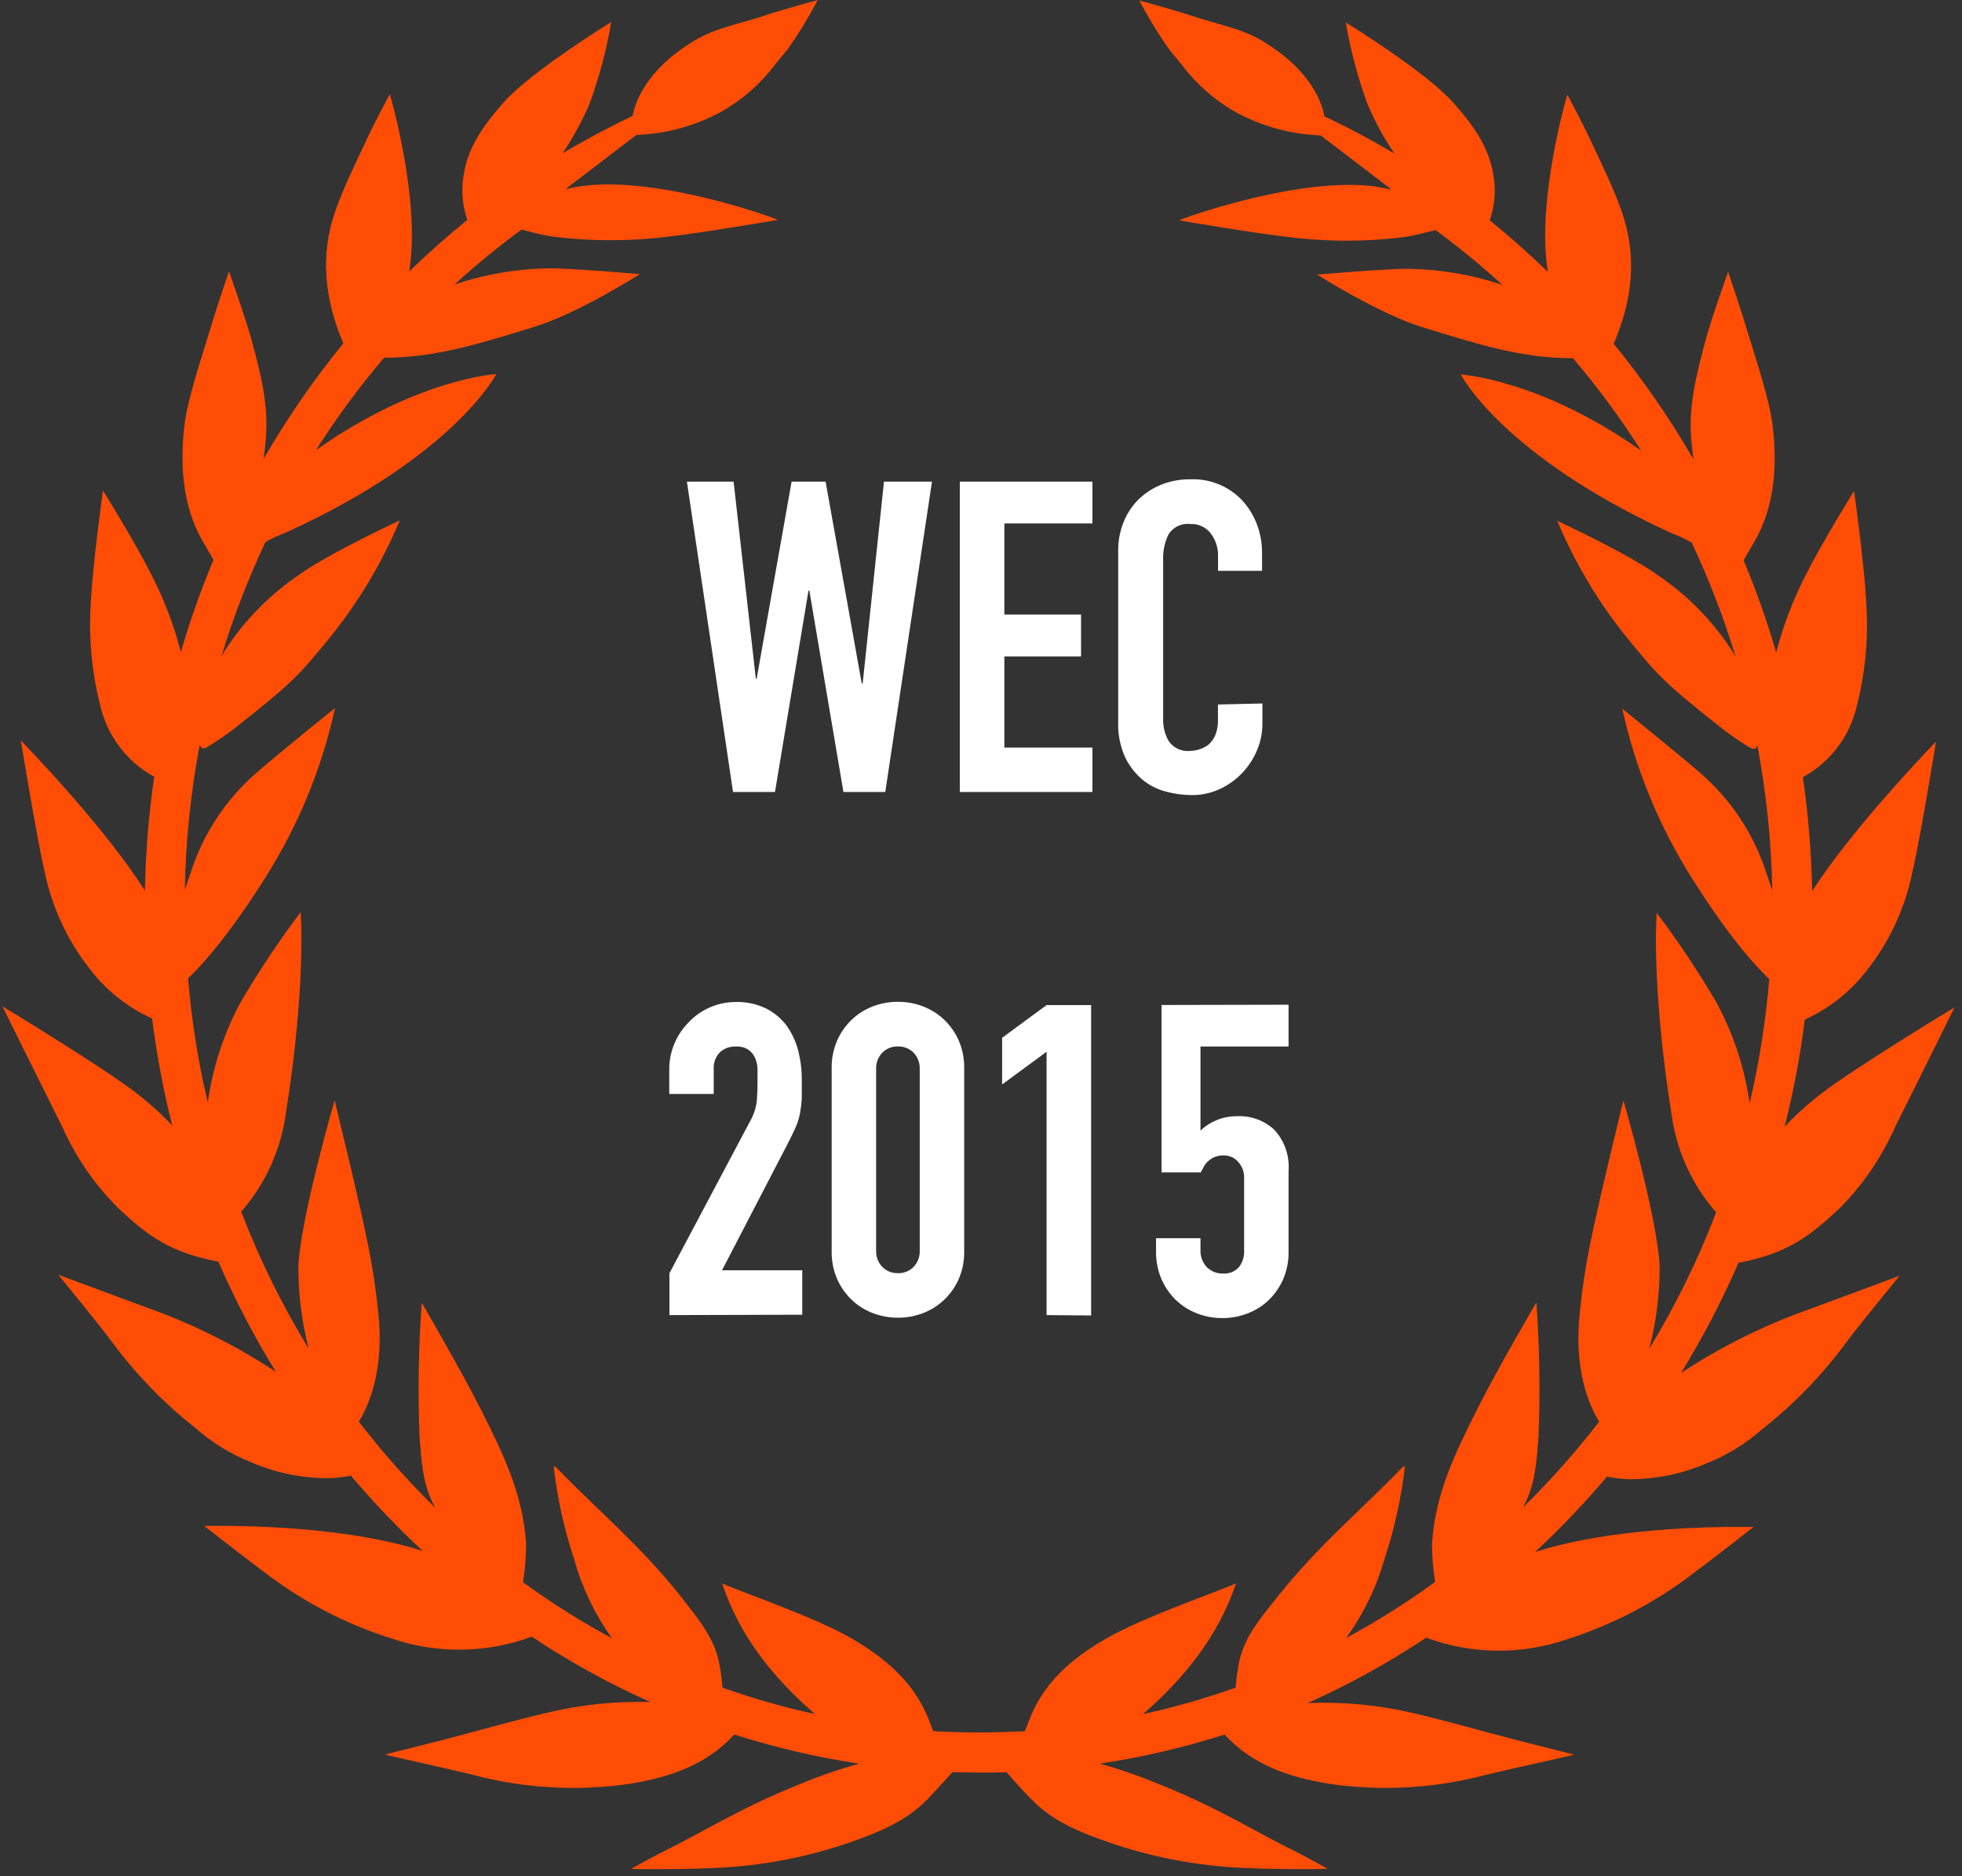 <svg width="115" height="110" viewBox="0 0 115 110" fill="none" xmlns="http://www.w3.org/2000/svg">
<rect x="0" y="0" width="115" height="110" fill="#333333" stroke="none"/>
<path d="M54.627 28.237L51.889 46.433H49.437L47.439 34.625H47.389L45.424 46.433H42.966L40.262 28.237H42.999L44.302 39.788H44.351L46.399 28.237H48.391L50.51 40.067H50.565L51.813 28.237H54.627Z" fill="white"/>
<path d="M56.258 46.433V28.237H64.031V30.689H58.869V36.032H63.364V38.485H58.869V43.828H64.031V46.433H56.258Z" fill="white"/>
<path d="M73.995 41.244V42.399C73.999 42.946 73.891 43.488 73.677 43.992C73.468 44.489 73.169 44.943 72.796 45.333C72.42 45.726 71.972 46.044 71.477 46.269C70.961 46.504 70.4 46.622 69.834 46.614C69.326 46.611 68.819 46.541 68.329 46.406C67.82 46.275 67.347 46.032 66.944 45.694C66.519 45.33 66.176 44.88 65.937 44.375C65.652 43.729 65.517 43.027 65.542 42.322V32.271C65.538 31.709 65.642 31.151 65.849 30.629C66.045 30.132 66.339 29.679 66.714 29.299C67.101 28.919 67.558 28.62 68.061 28.417C68.609 28.198 69.195 28.09 69.785 28.1C70.34 28.078 70.892 28.174 71.407 28.381C71.922 28.587 72.388 28.9 72.774 29.299C73.154 29.704 73.453 30.177 73.655 30.695C73.872 31.251 73.98 31.844 73.973 32.441V33.465H71.394V32.594C71.406 32.116 71.253 31.648 70.962 31.269C70.824 31.09 70.645 30.947 70.44 30.852C70.236 30.756 70.011 30.712 69.785 30.722C69.535 30.689 69.28 30.729 69.052 30.835C68.823 30.942 68.629 31.111 68.493 31.324C68.264 31.796 68.155 32.317 68.176 32.84V42.147C68.16 42.614 68.28 43.076 68.52 43.477C68.661 43.669 68.849 43.82 69.066 43.916C69.283 44.012 69.522 44.049 69.758 44.025C69.944 44.02 70.128 43.989 70.305 43.931C70.504 43.87 70.69 43.772 70.853 43.641C71.018 43.488 71.149 43.302 71.236 43.094C71.347 42.81 71.399 42.506 71.389 42.202V41.304L73.995 41.244Z" fill="white"/>
<path d="M39.238 77.101V74.648L43.941 65.78C44.152 65.422 44.292 65.025 44.351 64.614C44.384 64.285 44.401 63.869 44.401 63.376C44.401 63.157 44.401 62.922 44.401 62.676C44.396 62.451 44.348 62.23 44.258 62.024C44.174 61.835 44.042 61.671 43.875 61.548C43.655 61.407 43.396 61.34 43.136 61.356C42.792 61.34 42.455 61.46 42.2 61.69C42.075 61.817 41.979 61.968 41.916 62.134C41.852 62.3 41.824 62.477 41.833 62.654V64.137H39.227V62.709C39.224 62.182 39.328 61.66 39.534 61.176C39.732 60.708 40.018 60.282 40.377 59.922C40.724 59.557 41.141 59.265 41.603 59.063C42.087 58.852 42.608 58.744 43.136 58.745C43.741 58.729 44.341 58.857 44.888 59.117C45.365 59.355 45.781 59.7 46.103 60.125C46.415 60.566 46.645 61.059 46.782 61.581C46.927 62.15 46.999 62.735 46.995 63.322C46.995 63.765 46.995 64.132 46.995 64.416C46.978 64.703 46.943 64.988 46.891 65.27C46.838 65.553 46.752 65.829 46.634 66.092C46.519 66.36 46.355 66.694 46.152 67.088L42.32 74.473H47.023V77.079L39.238 77.101Z" fill="white"/>
<path d="M48.747 62.654C48.734 62.09 48.843 61.53 49.065 61.011C49.267 60.548 49.559 60.13 49.924 59.78C50.28 59.44 50.701 59.176 51.161 59.002C51.63 58.823 52.127 58.732 52.628 58.734C53.132 58.731 53.631 58.822 54.101 59.002C54.561 59.177 54.981 59.442 55.338 59.78C55.703 60.13 55.995 60.548 56.198 61.011C56.42 61.53 56.528 62.09 56.515 62.654V73.34C56.527 73.903 56.419 74.463 56.198 74.982C55.995 75.443 55.703 75.86 55.338 76.208C54.981 76.546 54.561 76.811 54.101 76.986C53.631 77.166 53.132 77.257 52.628 77.254C52.127 77.256 51.63 77.165 51.161 76.986C50.701 76.812 50.28 76.548 49.924 76.208C49.56 75.86 49.268 75.443 49.065 74.982C48.844 74.463 48.736 73.903 48.747 73.34V62.654ZM51.353 73.34C51.348 73.511 51.377 73.681 51.438 73.841C51.499 74 51.591 74.146 51.709 74.27C51.828 74.393 51.971 74.489 52.13 74.553C52.288 74.617 52.458 74.648 52.628 74.643C52.8 74.648 52.971 74.618 53.13 74.554C53.289 74.49 53.434 74.393 53.554 74.27C53.671 74.146 53.763 74 53.824 73.841C53.885 73.681 53.914 73.511 53.909 73.34V62.654C53.914 62.483 53.885 62.313 53.824 62.153C53.763 61.993 53.671 61.847 53.554 61.723C53.434 61.6 53.289 61.504 53.13 61.44C52.971 61.376 52.8 61.345 52.628 61.351C52.458 61.346 52.288 61.376 52.13 61.44C51.971 61.504 51.828 61.601 51.709 61.723C51.591 61.847 51.499 61.993 51.438 62.153C51.377 62.313 51.348 62.483 51.353 62.654V73.34Z" fill="white"/>
<path d="M61.344 77.101V61.663L58.738 63.579V60.842L61.344 58.926H63.955V77.123L61.344 77.101Z" fill="white"/>
<path d="M75.528 58.904V61.356H70.365V66.283C70.632 66.027 70.944 65.823 71.285 65.681C71.682 65.515 72.109 65.433 72.539 65.44C72.934 65.424 73.33 65.487 73.701 65.625C74.072 65.763 74.412 65.974 74.701 66.245C74.996 66.57 75.222 66.951 75.364 67.367C75.506 67.782 75.562 68.222 75.528 68.659V73.362C75.539 73.925 75.431 74.485 75.21 75.004C75.007 75.464 74.717 75.88 74.356 76.23C73.997 76.568 73.575 76.833 73.113 77.008C72.645 77.188 72.148 77.278 71.646 77.276C71.143 77.278 70.644 77.188 70.174 77.008C69.714 76.833 69.294 76.568 68.936 76.23C68.574 75.882 68.284 75.465 68.082 75.004C67.86 74.486 67.75 73.926 67.76 73.362V72.595H70.365V73.258C70.354 73.446 70.382 73.635 70.446 73.813C70.51 73.991 70.609 74.154 70.738 74.292C70.864 74.416 71.014 74.513 71.178 74.577C71.343 74.641 71.519 74.671 71.696 74.665C71.864 74.675 72.032 74.648 72.189 74.587C72.346 74.525 72.488 74.43 72.604 74.309C72.831 74.026 72.944 73.669 72.922 73.307V69.042C72.93 68.703 72.806 68.373 72.577 68.123C72.469 67.996 72.333 67.896 72.181 67.829C72.028 67.763 71.862 67.732 71.696 67.74C71.507 67.737 71.32 67.776 71.148 67.855C71.007 67.922 70.877 68.013 70.765 68.123C70.67 68.219 70.593 68.329 70.535 68.451L70.382 68.736H68.082V58.92L75.528 58.904Z" fill="white"/>
<path d="M98.531 80.495C99.808 78.418 100.936 76.254 101.908 74.019H101.985C104.815 73.471 106.102 72.436 107.766 70.898C109.145 69.524 110.258 67.908 111.051 66.13C112.885 62.457 114.56 59.063 114.56 59.063C114.56 59.063 108.625 62.659 106.726 64.137C105.967 64.719 105.257 65.362 104.602 66.059C105.126 63.991 105.521 61.892 105.784 59.774C107.175 59.148 108.393 58.196 109.337 56.999C110.696 55.315 111.634 53.331 112.074 51.212C112.54 49.253 113.476 43.483 113.476 43.483C113.476 43.483 108.62 48.47 106.217 52.253C106.176 50.008 105.994 47.768 105.669 45.547H105.708C106.493 45.11 107.178 44.513 107.718 43.794C108.257 43.076 108.639 42.251 108.839 41.375C109.338 39.409 109.523 37.377 109.386 35.353C109.304 33.322 108.675 28.784 108.675 28.784C108.675 28.784 106.852 31.707 105.828 33.738C105.089 35.177 104.513 36.694 104.109 38.26C103.576 36.422 102.938 34.617 102.199 32.852C102.412 32.479 102.604 32.14 102.806 31.8C104.071 29.66 104.164 27.169 103.901 24.957C103.72 23.425 102.938 21.125 102.292 19.002C101.991 18 101.29 15.936 101.29 15.936C101.29 15.936 100.31 18.673 99.976 19.927C99.429 21.969 98.969 23.759 99.127 25.735C99.16 26.134 99.204 26.534 99.259 26.928C97.886 24.549 96.322 22.284 94.584 20.157C95.679 17.627 95.985 15.016 95.038 12.35C94.524 10.899 93.828 9.514 93.177 8.118C92.783 7.259 91.863 5.546 91.863 5.546C91.863 5.546 90.024 11.797 90.73 15.947C89.635 14.885 88.502 13.877 87.319 12.919C87.615 12.071 87.688 11.161 87.533 10.275C87.281 8.589 86.279 7.243 85.162 6C83.52 4.161 78.883 1.319 78.883 1.319C79.162 2.959 79.591 4.57 80.164 6.131C80.597 7.138 81.123 8.102 81.736 9.011C80.407 8.212 79.037 7.482 77.624 6.821C77.52 6.175 76.951 4.166 73.978 2.392C72.758 1.659 71.301 1.412 69.949 0.958C68.953 0.624 66.78 0.027 66.78 0.027C67.312 1.043 67.912 2.021 68.575 2.956C68.811 3.235 69.03 3.504 69.249 3.772C70.101 4.913 71.18 5.865 72.418 6.569C73.954 7.406 75.663 7.875 77.411 7.938L81.434 11.014C81.468 11.047 81.499 11.082 81.528 11.118C81.107 11.01 80.679 10.935 80.246 10.894C75.747 10.45 69.128 12.865 69.123 12.919C69.418 12.974 73.551 13.675 75.456 13.888C77.755 14.184 80.083 14.184 82.382 13.888C82.929 13.801 83.476 13.653 84.144 13.489C85.507 14.49 86.815 15.563 88.064 16.702C86.298 16.11 84.452 15.793 82.59 15.761C81.407 15.733 77.208 16.1 77.208 16.1C77.208 16.1 80.832 18.41 83.438 19.204C86.394 20.102 89.088 21.011 92.197 21C93.654 22.711 94.989 24.522 96.193 26.419C90.232 22.209 85.622 21.958 85.622 21.958C85.622 21.958 88.069 26.731 97.989 31.264C98.392 31.414 98.782 31.598 99.155 31.811C100.178 33.979 101.039 36.218 101.733 38.512C101.607 38.298 101.481 38.085 101.345 37.883C100.22 36.232 98.792 34.81 97.135 33.695C95.361 32.43 91.277 30.536 91.277 30.536C92.341 33.078 93.771 35.452 95.52 37.581C97.097 39.47 97.332 39.881 100.994 42.755C101.46 43.121 101.958 43.444 102.456 43.762C102.779 43.959 102.916 43.97 103.003 43.685C103.535 46.497 103.828 49.348 103.879 52.209L103.534 51.185C102.808 48.915 101.471 46.889 99.669 45.328C98.29 44.129 95.088 41.55 95.088 41.55C95.859 45.072 97.24 48.433 99.166 51.481C101.662 55.444 103.244 56.955 103.704 57.404C103.499 59.854 103.115 62.286 102.554 64.679C102.259 62.598 101.593 60.587 100.589 58.74C99.528 56.937 98.365 55.195 97.108 53.523C97.108 53.523 96.752 57.721 98.011 65.566C98.332 67.611 99.226 69.522 100.589 71.079C99.527 73.858 98.215 76.535 96.669 79.077C97.076 77.504 97.281 75.885 97.277 74.26C97.162 71.418 95.153 64.515 95.153 64.515C95.153 64.515 93.659 70.619 93.221 72.853C92.901 74.401 92.676 75.968 92.547 77.544C92.323 80.736 93.303 82.657 93.735 83.347C92.36 85.128 90.864 86.813 89.257 88.389L89.296 88.318C89.996 87.048 90.067 85.652 90.177 84.245C90.283 81.617 90.241 78.985 90.051 76.362C90.051 76.362 87.801 80.194 86.624 82.542C85.245 85.279 84.128 87.6 83.936 90.475C83.937 91.235 83.997 91.995 84.117 92.746C82.455 93.956 80.714 95.054 78.905 96.031C79.911 94.635 80.669 93.076 81.144 91.421C81.734 89.644 82.138 87.809 82.349 85.947C82.284 85.978 82.223 86.016 82.168 86.062C79.732 88.58 77.312 90.557 74.871 93.628C73.962 94.772 72.993 95.872 72.654 97.334C72.541 97.865 72.464 98.402 72.424 98.943C70.652 99.574 68.841 100.091 67.004 100.493C69.396 98.39 71.383 95.982 72.451 92.829C71.099 93.431 67.042 94.788 64.814 96.08C62.739 97.279 61.097 98.708 60.265 101.007L60.068 101.494C59.181 101.544 58.289 101.571 57.386 101.571C56.482 101.571 55.59 101.544 54.703 101.494C54.632 101.319 54.555 101.133 54.512 101.007C53.674 98.735 52.032 97.306 49.957 96.08C47.729 94.788 43.672 93.431 42.326 92.829C43.377 95.998 45.375 98.407 47.767 100.493C45.93 100.091 44.12 99.574 42.348 98.943C42.307 98.402 42.23 97.865 42.118 97.334C41.778 95.872 40.809 94.772 39.928 93.628C37.486 90.557 35.067 88.58 32.631 86.062C32.575 86.016 32.515 85.978 32.45 85.947C32.66 87.809 33.064 89.644 33.654 91.421C34.12 93.079 34.868 94.644 35.866 96.047C34.057 95.07 32.316 93.973 30.654 92.763C30.774 92.011 30.834 91.252 30.835 90.491C30.649 87.617 29.527 85.285 28.147 82.559C26.97 80.237 24.72 76.378 24.72 76.378C24.53 79.001 24.488 81.633 24.594 84.261C24.704 85.668 24.775 87.064 25.476 88.334C25.486 88.359 25.499 88.383 25.514 88.405C23.905 86.824 22.407 85.134 21.03 83.347C21.463 82.657 22.443 80.741 22.224 77.544C22.091 75.968 21.864 74.402 21.545 72.853C21.107 70.619 19.613 64.515 19.613 64.515C19.613 64.515 17.604 71.418 17.489 74.26C17.485 75.885 17.689 77.504 18.096 79.077C16.535 76.522 15.21 73.831 14.138 71.035C15.502 69.478 16.395 67.567 16.717 65.522C17.976 57.7 17.62 53.479 17.62 53.479C16.362 55.151 15.2 56.893 14.138 58.696C13.133 60.542 12.469 62.554 12.178 64.636C11.613 62.242 11.227 59.811 11.023 57.36C11.483 56.906 13.065 55.4 15.562 51.437C17.488 48.389 18.868 45.029 19.64 41.507C19.64 41.507 16.438 44.085 15.058 45.284C13.25 46.849 11.907 48.881 11.177 51.158L10.832 52.181C10.883 49.321 11.176 46.469 11.708 43.658C11.801 43.943 11.938 43.932 12.255 43.734C12.753 43.417 13.252 43.094 13.717 42.727C17.379 39.853 17.614 39.443 19.191 37.554C20.94 35.424 22.37 33.051 23.434 30.509C23.434 30.509 19.35 32.403 17.576 33.667C15.919 34.783 14.491 36.204 13.366 37.855C13.23 38.058 13.104 38.271 12.978 38.485C13.672 36.191 14.534 33.951 15.556 31.784C15.929 31.57 16.319 31.387 16.722 31.237C26.642 26.731 29.089 21.93 29.089 21.93C29.089 21.93 24.479 22.182 18.518 26.392C19.722 24.494 21.057 22.683 22.514 20.972C25.623 20.972 28.317 20.074 31.273 19.177C33.879 18.383 37.503 16.073 37.503 16.073C37.503 16.073 33.304 15.706 32.121 15.733C30.259 15.765 28.413 16.083 26.647 16.675C27.896 15.535 29.204 14.463 30.567 13.461C31.218 13.626 31.771 13.774 32.33 13.861C34.629 14.157 36.956 14.157 39.255 13.861C41.16 13.648 45.276 12.947 45.588 12.892C45.588 12.837 38.965 10.423 34.465 10.867C34.032 10.908 33.604 10.983 33.184 11.091C33.212 11.054 33.243 11.02 33.277 10.987L37.3 7.91C39.048 7.848 40.757 7.379 42.293 6.542C43.531 5.838 44.61 4.886 45.462 3.744C45.681 3.476 45.901 3.197 46.136 2.929C46.799 1.994 47.399 1.015 47.931 0C47.931 0 45.742 0.597 44.762 0.931C43.41 1.385 41.953 1.631 40.733 2.365C37.76 4.139 37.191 6.148 37.087 6.794C35.68 7.462 34.306 8.195 32.975 8.983C33.588 8.075 34.114 7.111 34.547 6.104C35.12 4.543 35.549 2.932 35.828 1.292C35.828 1.292 31.207 4.133 29.549 5.973C28.454 7.215 27.43 8.562 27.178 10.248C27.023 11.133 27.096 12.043 27.392 12.892C26.209 13.85 25.076 14.857 23.981 15.919C24.687 11.764 22.848 5.518 22.848 5.518C22.848 5.518 21.928 7.232 21.534 8.091C20.883 9.487 20.188 10.872 19.673 12.323C18.726 14.989 19.043 17.6 20.127 20.129C18.389 22.257 16.825 24.521 15.452 26.901C15.507 26.507 15.551 26.107 15.584 25.707C15.742 23.715 15.293 21.941 14.735 19.899C14.401 18.668 13.421 15.908 13.421 15.908C13.421 15.908 12.72 17.972 12.419 18.974C11.773 21.12 10.991 23.397 10.81 24.93C10.558 27.12 10.651 29.633 11.905 31.773C12.107 32.112 12.299 32.452 12.512 32.824C11.773 34.589 11.135 36.395 10.602 38.233C10.198 36.666 9.622 35.15 8.883 33.711C7.859 31.68 6.036 28.757 6.036 28.757C6.036 28.757 5.407 33.273 5.325 35.326C5.188 37.349 5.373 39.382 5.872 41.348C6.072 42.224 6.454 43.048 6.993 43.767C7.533 44.486 8.218 45.083 9.003 45.519H9.042C8.717 47.741 8.535 49.981 8.494 52.225C6.091 48.393 1.224 43.417 1.224 43.417C1.224 43.417 2.16 49.187 2.626 51.147C3.066 53.265 4.005 55.249 5.363 56.933C6.305 58.132 7.524 59.085 8.916 59.709C9.18 61.826 9.574 63.925 10.098 65.993C9.444 65.296 8.733 64.653 7.974 64.072C6.075 62.594 0.14 58.997 0.14 58.997C0.14 58.997 1.816 62.391 3.649 66.064C4.442 67.842 5.555 69.459 6.934 70.832C8.576 72.371 9.885 73.406 12.715 73.953H12.792C13.764 76.188 14.893 78.352 16.169 80.429C13.866 78.906 11.388 77.664 8.79 76.728L3.414 74.736C3.414 74.736 5.856 77.708 6.562 78.672C7.955 80.561 9.596 82.255 11.44 83.708C12.395 84.557 13.489 85.235 14.675 85.712C16.098 86.333 17.633 86.657 19.186 86.664C19.649 86.656 20.111 86.605 20.565 86.511C21.881 88.068 23.288 89.545 24.78 90.934C23.417 90.485 19.936 89.56 13.678 89.462C13.131 89.462 11.97 89.462 11.97 89.462C11.97 89.462 14.445 91.4 15.529 92.199C17.761 93.91 20.275 95.218 22.957 96.064C25.626 96.971 28.526 96.933 31.169 95.954C33.374 97.423 35.698 98.705 38.116 99.786C36.064 99.728 34.013 99.943 32.017 100.427C30.074 100.881 28.158 101.434 26.231 101.938L22.563 102.868C22.733 102.923 26.067 103.651 27.638 104.034C30.658 104.847 33.812 105.033 36.906 104.582C39.227 104.204 41.401 103.487 43.037 101.691C45.428 102.455 47.875 103.026 50.357 103.399C49.202 103.718 48.068 104.109 46.962 104.571C43.421 105.983 41.554 107.226 38.861 108.562C38.231 108.874 37.623 109.224 37.005 109.558C37.005 109.596 40.114 109.596 41.439 109.531C44.158 109.46 46.852 108.994 49.437 108.146C51.221 107.527 52.995 106.892 54.364 105.485C54.862 104.965 55.333 104.423 55.825 103.898C56.373 103.898 56.877 103.925 57.407 103.925C57.939 103.925 58.464 103.925 58.99 103.898C59.482 104.445 59.953 104.992 60.451 105.485C61.803 106.892 63.572 107.527 65.378 108.146C67.963 108.994 70.657 109.46 73.376 109.531C74.701 109.596 77.805 109.596 77.81 109.558C77.192 109.224 76.584 108.874 75.955 108.562C73.261 107.226 71.394 105.983 67.858 104.571C66.751 104.11 65.615 103.718 64.459 103.399C66.94 103.026 69.387 102.455 71.778 101.691C73.42 103.492 75.61 104.204 77.909 104.582C81.003 105.033 84.157 104.847 87.177 104.034C88.748 103.651 92.104 102.94 92.252 102.868L88.584 101.938C86.657 101.434 84.752 100.881 82.798 100.427C80.782 99.958 78.712 99.763 76.644 99.847C79.063 98.765 81.386 97.483 83.591 96.014C86.235 96.992 89.134 97.03 91.803 96.124C94.482 95.274 96.994 93.967 99.226 92.259C100.321 91.454 102.784 89.522 102.784 89.522C102.784 89.522 101.646 89.522 101.076 89.522C94.819 89.621 91.338 90.546 89.974 90.995C91.466 89.606 92.874 88.128 94.19 86.571C94.644 86.665 95.106 86.716 95.569 86.725C97.122 86.717 98.657 86.393 100.08 85.772C101.266 85.295 102.36 84.617 103.315 83.768C105.159 82.315 106.799 80.621 108.193 78.732C108.899 77.769 111.341 74.796 111.341 74.796L105.965 76.789C103.348 77.722 100.852 78.966 98.531 80.495Z" fill="#FF4D06"/>
</svg>
